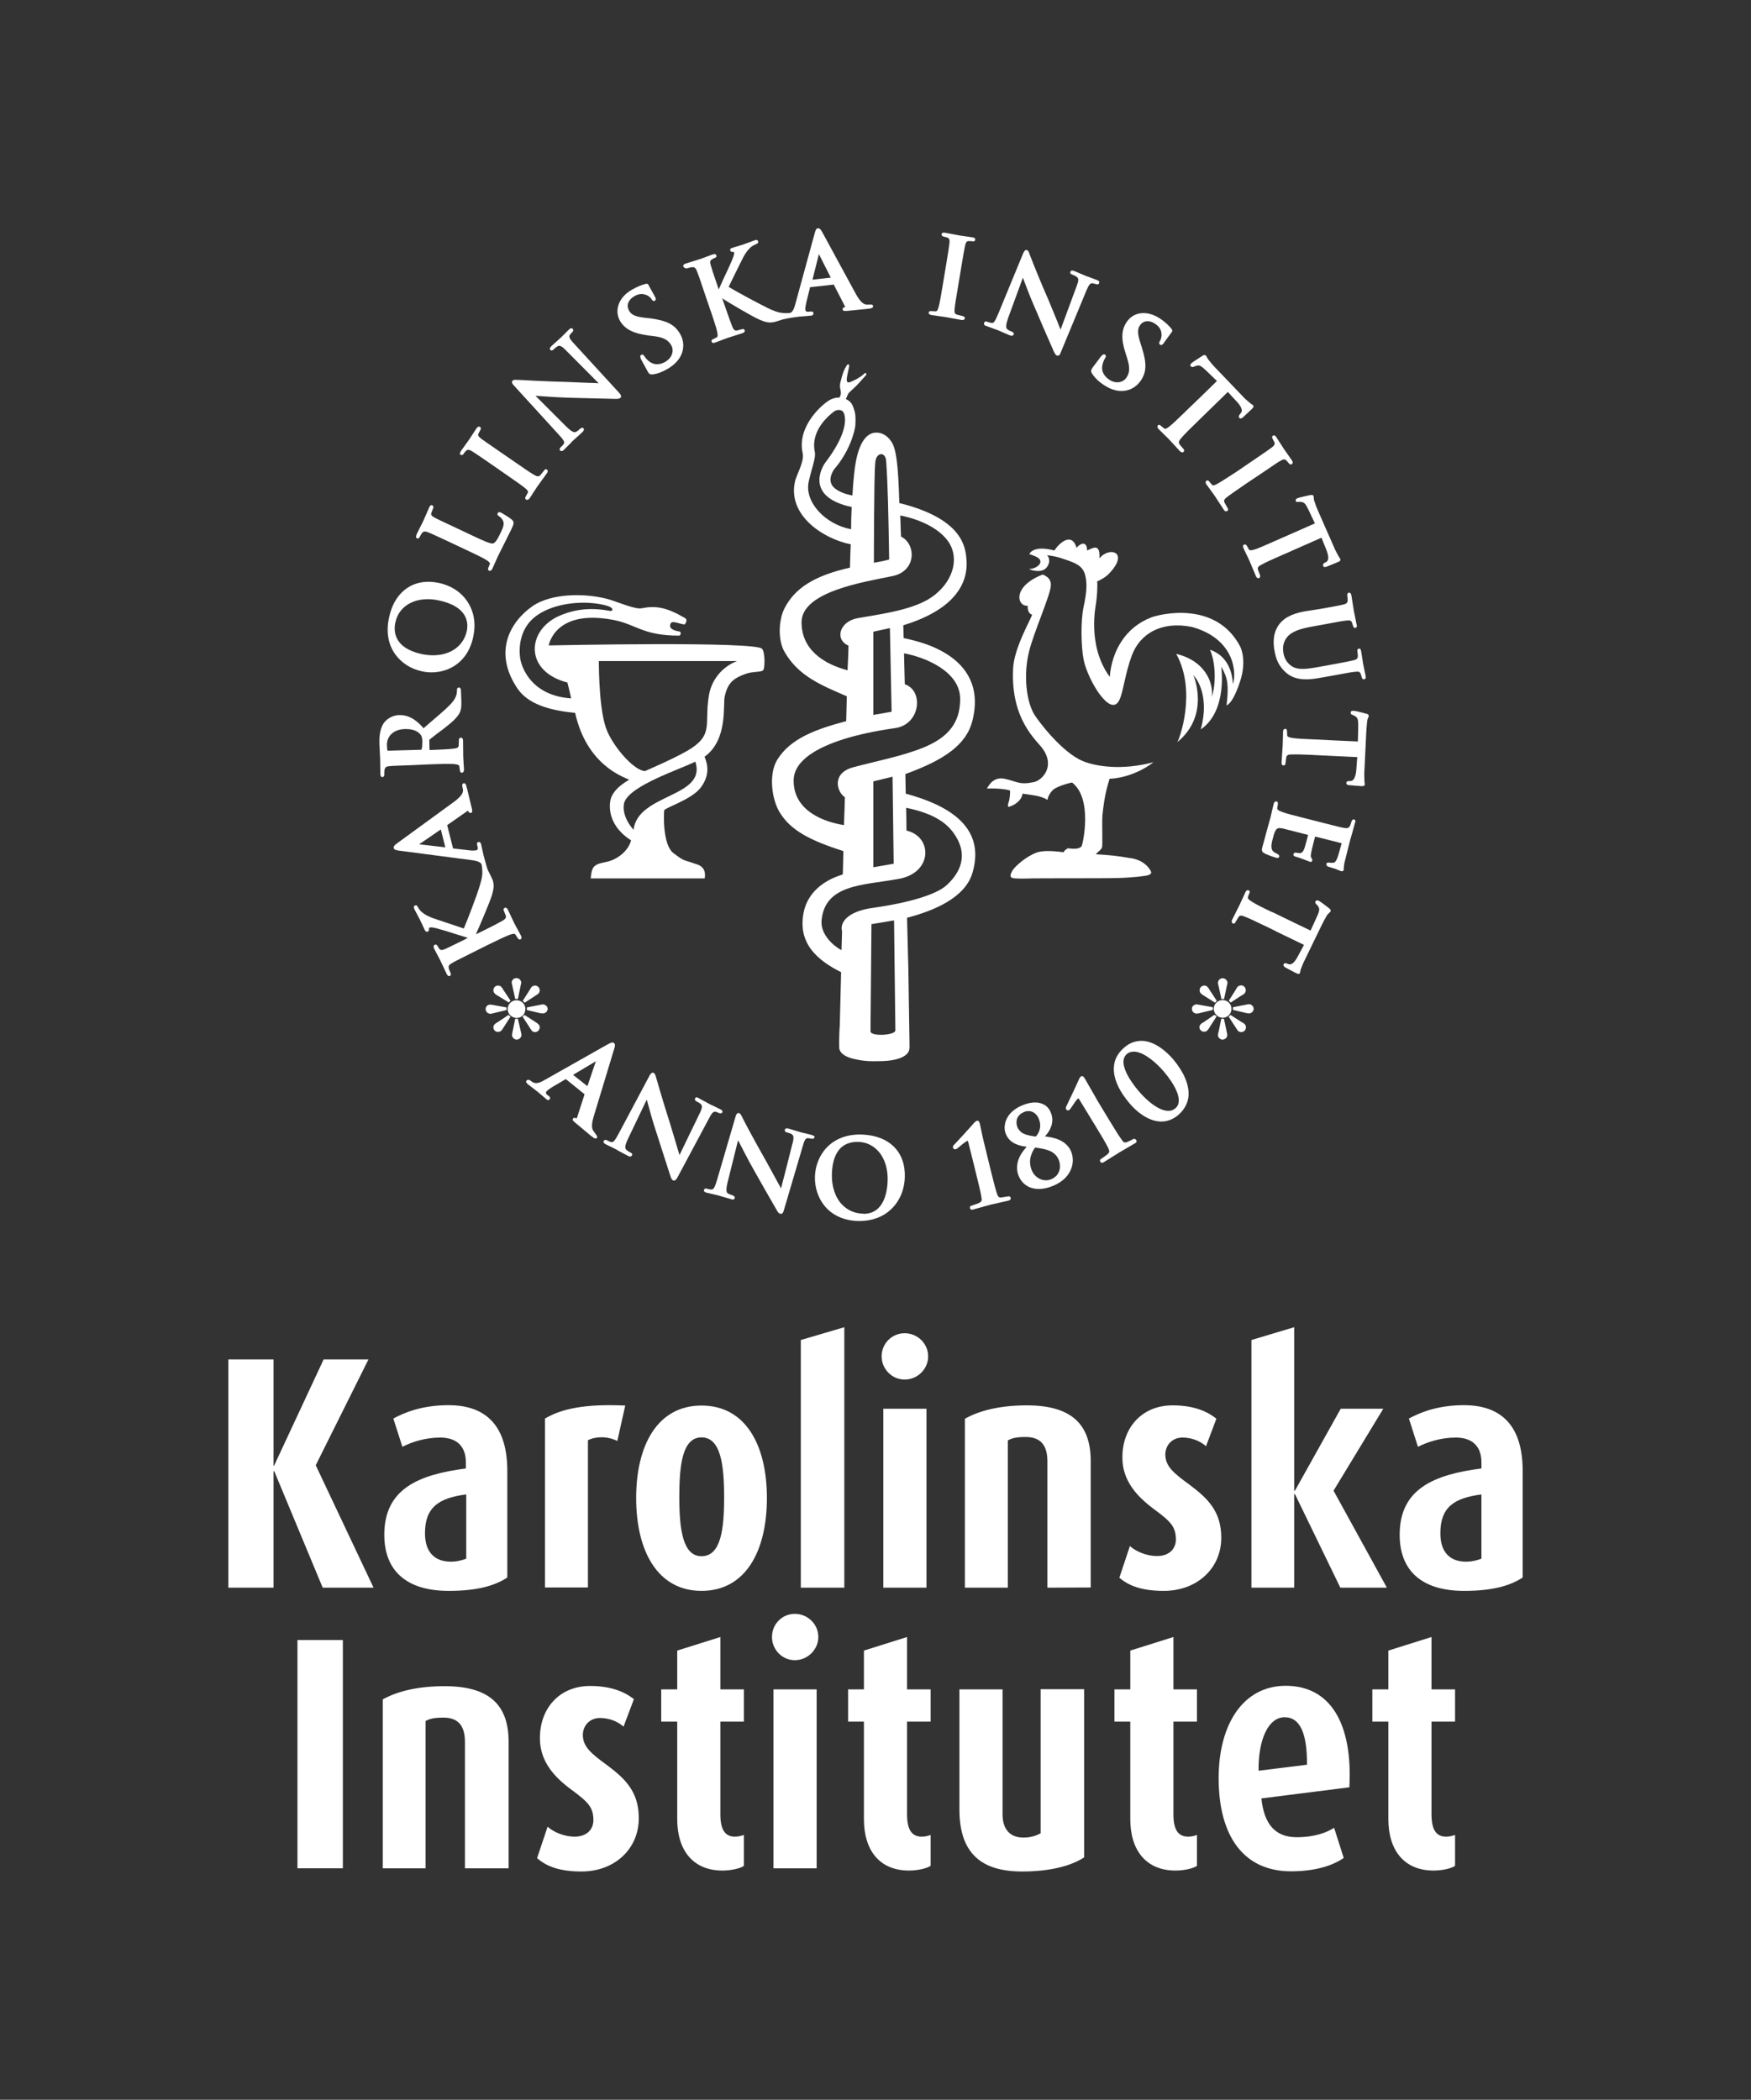<?xml version="1.0" encoding="utf-8"?>
<!-- Generator: Adobe Illustrator 27.2.0, SVG Export Plug-In . SVG Version: 6.00 Build 0)  -->
<svg version="1.1" id="Lager_1" xmlns="http://www.w3.org/2000/svg" xmlns:xlink="http://www.w3.org/1999/xlink" x="0px" y="0px"
	 viewBox="0 0 929.5 1114.9" style="enable-background:new 0 0 929.5 1114.9;" xml:space="preserve">
<rect x="0" y="0" width="929.5" height="1114.9" fill="#333333" stroke="none"/>
<style type="text/css">
	.st0{fill:none;}
	.st1{fill:#FFFFFF;}
</style>
<g>
	<rect class="st0" width="929.5" height="1114.9"/>
	<g>
		<g>
			<g>
				<path class="st1" d="M268.9,534.9l-6.7-1.2c-0.1,0-0.3-0.1-0.6-0.1c-0.5-0.1-1-0.2-1.3-0.2c-1.4,0-2.5,1-2.5,2.3
					c0,1.1,0.6,2,1.6,2.4c0.3,0.1,0.6,0.2,0.9,0.2c0.2,0,0.5,0,0.7-0.1l7.9-1.9V534.9z"/>
				<path class="st1" d="M267.2,525.6c-0.1-0.2-0.2-0.3-0.3-0.5c-0.5-0.8-1.1-1.8-2.5-1.8s-2.5,1.1-2.5,2.5c0,1.5,1.3,2.3,2.2,2.8
					l6,3.7l0.9-1L267.2,525.6z"/>
				<path class="st1" d="M274.3,540.5c2.6,0,4.6-2.1,4.6-4.8c0-2.5-2.1-4.6-4.7-4.6s-4.7,2.1-4.7,4.7
					C269.5,538.4,271.7,540.5,274.3,540.5"/>
				<path class="st1" d="M274.9,540.9h-1.4l-1.4,6.9c-0.1,0.4-0.3,1.3-0.3,1.8c0,1.2,1.2,2.4,2.4,2.4c1.4,0,2.6-1.1,2.6-2.4
					c0-0.4-0.1-1-0.3-1.8L274.9,540.9z"/>
				<path class="st1" d="M284,548c1.4,0,2.5-1.1,2.5-2.5s-1-2-1.9-2.6c-0.1-0.1-0.2-0.1-0.3-0.2l-5.9-3.8l-1,0.9l4.5,6.9
					C282.3,547.4,282.8,548,284,548"/>
				<path class="st1" d="M288.2,538.1c1.3,0,2.5-1.1,2.5-2.4c0-1.3-1.2-2.4-2.5-2.4c-0.5,0-1.4,0.2-1.8,0.3l-6.7,1.3v1.4l6.8,1.6
					c0.2,0,0.3,0.1,0.5,0.1l0,0v-0.2v0.2C287.2,538,287.7,538.1,288.2,538.1"/>
				<path class="st1" d="M284.5,528.5L284.5,528.5c1-0.6,2-1.2,2-2.7c0-1.3-1.1-2.5-2.4-2.5c-1.6,0-2.2,1-2.7,2
					c-0.1,0.1-0.1,0.2-0.2,0.3l-3.7,5.8l1,1l5.7-3.7C284.2,528.6,284.4,528.6,284.5,528.5"/>
				<path class="st1" d="M274.9,530.5l1.4-6.8c0-0.1,0.1-0.3,0.1-0.5c0.1-0.5,0.3-1,0.3-1.4c0-1.3-1.2-2.5-2.6-2.5
					c-1,0-1.9,0.6-2.3,1.6c-0.3,0.7-0.2,1.1,0,1.7l1.7,7.8h1.4V530.5z"/>
				<path class="st1" d="M264.1,542.8L264.1,542.8c-0.1,0.1-0.2,0.1-0.4,0.2c-0.8,0.5-1.8,1.2-1.8,2.5s1,2.4,2.4,2.4
					c1.2,0,1.8-0.5,2.4-1.4l4.3-6.7l-1.1-0.9L264.1,542.8z"/>
				<path class="st1" d="M643.8,534.8l-6.7-1.2c-0.1,0-0.3-0.1-0.5-0.1c-0.5-0.1-1-0.2-1.4-0.2c-1.2,0-2.5,0.9-2.5,2.3
					c0,1.1,0.6,2,1.6,2.4c0.3,0.1,0.6,0.2,0.9,0.2s0.6-0.1,0.9-0.1l7.8-1.9L643.8,534.8L643.8,534.8z"/>
				<path class="st1" d="M642.1,525.6c-0.1-0.2-0.2-0.3-0.3-0.5l0,0c-0.5-0.8-1.1-1.8-2.5-1.8s-2.5,1.1-2.5,2.5
					c0,1.5,1.2,2.2,2.2,2.8l6,3.8l0.9-1L642.1,525.6z"/>
				<path class="st1" d="M649.1,540.4c2.6,0,4.6-2.2,4.6-4.8c0-2.5-2.1-4.6-4.7-4.6c-2.6,0-4.7,2.1-4.7,4.7
					C644.4,538.3,646.5,540.4,649.1,540.4"/>
				<path class="st1" d="M649.7,540.9h-1.4l-1.4,6.9c0,0.1,0,0.2-0.1,0.3h0.2h-0.2c-0.1,0.5-0.3,1.1-0.3,1.5c0,1.2,1.2,2.4,2.4,2.4
					c1.4,0,2.6-1.1,2.6-2.4c0-0.5-0.2-1.2-0.3-1.7L649.7,540.9z"/>
				<path class="st1" d="M663,533.2c-0.5,0-1.5,0.2-1.8,0.3l-6.7,1.3v1.4l6.7,1.6c0.1,0,0.3,0.1,0.4,0.1c0.4,0.1,0.9,0.2,1.4,0.2
					c1.3,0,2.5-1.2,2.5-2.4C665.5,534.3,664.3,533.2,663,533.2"/>
				<path class="st1" d="M659.5,542.9L659.5,542.9c-0.2-0.1-0.3-0.2-0.4-0.2l-5.9-3.8l-1,0.9l4.5,6.9c0.5,0.8,1.1,1.3,2.2,1.3
					c1.4,0,2.5-1.1,2.5-2.5C661.4,544,660.4,543.4,659.5,542.9"/>
				<path class="st1" d="M659.4,528.4L659.4,528.4c1-0.6,1.9-1.2,1.9-2.7c0-1.3-1.1-2.5-2.4-2.5c-1.6,0-2.2,1-2.7,1.9
					c-0.1,0.1-0.2,0.3-0.2,0.4l-3.7,5.8l1,1l5.7-3.7C659.1,528.6,659.2,528.5,659.4,528.4"/>
				<path class="st1" d="M639,542.7L639,542.7c-0.1,0.1-0.2,0.2-0.4,0.2c-0.8,0.5-1.9,1.2-1.9,2.5s1.1,2.4,2.4,2.4
					c1.2,0,1.8-0.5,2.4-1.4l4.3-6.7l-1.1-0.9L639,542.7z"/>
				<path class="st1" d="M649.8,530.4l1.4-6.7c0-0.1,0.1-0.2,0.1-0.4c0.1-0.5,0.3-1.1,0.3-1.4c0-1.3-1.2-2.5-2.6-2.5
					c-1,0-2,0.7-2.3,1.6c-0.3,0.7-0.2,1.2,0,1.8l1.7,7.7L649.8,530.4L649.8,530.4z"/>
				<path class="st1" d="M431.3,148.5l3.4-13.6c0.5,1,1.9,3.8,6.3,12.5L431.3,148.5z M365,142.4L365,142.4c0.7-0.2,1.6-0.5,2.1-0.5
					c1.6-0.2,2.1,0.3,2.8,1.9c0.7,1.7,1.2,3.1,3.8,10.9l3.4,10l0.3,0.8c1.5,4.6,2.9,8.5,3.3,10.7c0.3,1.6,0.4,2.5-0.2,2.9l-1.8,0.9
					c-0.2,0.1-0.9,0.3-1,0.9c-0.1,0.5,0.2,0.9,0.4,1s0.4,0.2,0.6,0.2c0.3,0,0.6-0.1,0.9-0.2l6.7-2.5l7.8-2.5c0.6-0.2,1-0.5,1.2-0.8
					c0.1-0.2,0.1-0.5,0-0.8c-0.3-0.7-1.1-0.7-1.5-0.5l-2.7,0.7c-0.6,0.1-1.5,0-2.3-1.9c-0.9-2.2-2.3-6.3-4-11.1l-1.4-4.1
					c2.1,1.5,16.5,10,19.7,11.3c3.1,1.3,5.1,2,8.3,1.2l3.8-1.2c0,0,3.3-0.9,9.2-1.6l6-0.5c0.4,0,0.9-0.1,1.2-0.5
					c0.2-0.2,0.2-0.5,0.2-0.8s-0.1-0.5-0.3-0.7c-0.3-0.2-0.7-0.2-1.2-0.2l-0.9,0.1c-0.7,0.1-1.2,0-1.5-0.2c-0.2-0.2-0.3-0.4-0.4-0.8
					c-0.1-0.6,0.1-1.9,0.4-3.4l2.1-8.5v-0.1l12.6-1.4l0,0l0,0l5.9,11.5c0.1,0.1,0.1,0.2,0.1,0.3v0.1v0.1c0,0,0,0-0.1,0h-0.1
					c-0.3,0.1-1.2,0.3-1.1,1.2s1.1,0.8,2.1,0.8l11-1.1c2-0.2,2.5-0.4,2.9-0.8v-0.1c0.1-0.2,0.2-0.4,0.2-0.5c0-0.2-0.1-0.4-0.2-0.5
					c-0.2-0.3-0.5-0.5-1.2-0.4h-2.3c-1.2-0.2-2.8-0.9-5.3-5.3l-18.1-33.3c-0.7-1.2-1.3-2-2.2-1.9c-1,0.1-1.3,1.1-1.8,2.9l-10.2,37.3
					c-0.5,1.9-1.1,3.6-2.2,4.5c-1.2,0.6-4,0.3-4,0.3c-3-0.1-6.1-1.5-9-2.9l-0.5-0.3c-2.6-1.2-16.1-8.4-19.7-10.7
					c1.5-3.2,6.5-13.2,7.5-15.2c1.3-2.6,2.7-4.5,4.3-5.9c0.9-0.7,2.1-1.3,2.8-1.6c0.3-0.1,0.5-0.2,0.7-0.4c0.3-0.2,0.4-0.5,0.4-0.8
					c0-0.5-0.5-1-1-1h-0.1c-0.3,0-0.6,0.1-0.8,0.2l-6.3,2.3l-5.6,1.7c-0.2,0.1-0.4,0.1-0.5,0.2c-0.4,0.1-0.6,0.5-0.6,0.9
					c0,0.3,0.1,0.6,0.3,0.7c0.3,0.4,0.8,0.4,1.3,0.3c0.2,0,0.4,0,0.5,0.4c0,0.1,0,0.2,0,0.4c0,0.8-0.5,2.1-1.1,3.6l-0.3,0.7
					c-0.5,1.2-2.1,4.8-4.5,9.8l-2.3,5.1l-0.5-1.6c-2.8-8.1-3.2-9.5-3.7-11.3c-0.2-0.7-0.3-1.2-0.3-1.6c0-0.7,0.3-1.1,0.9-1.5
					l1.4-0.7c0.2-0.1,0.6-0.2,0.9-0.6h0.1v-0.5c0-0.3-0.1-0.6-0.4-0.8l-0.1-0.1c-0.3-0.2-0.8-0.1-1.5,0.1l-6.5,2.4l-7.7,2.4
					c-0.5,0.2-1.7,0.6-1.4,1.6C363.5,142.5,364.1,142.7,365,142.4"/>
				<path class="st1" d="M458,644.4c-4.3-0.1-8.1-1.8-11-4.8c-3.7-3.9-5.6-9.7-5.4-16.4c0.2-6.3,1.8-10.9,4.8-13.8
					c2.8-2.6,6.3-3.1,8.7-3.1c0.2,0,0.3,0,0.5,0c4,0.1,7.6,1.7,10.4,4.7c3.6,3.8,5.4,9.5,5.2,16l0,0c-0.2,5.3-1.7,17.5-12.8,17.5
					C458.3,644.4,458.1,644.4,458,644.4 M457.5,602.4L457.5,602.4c-16.6-0.5-24.5,11.2-24.9,22.2c-0.2,5.8,1.7,11.6,5.2,15.8
					c4.1,4.9,10.2,7.7,17.6,7.9c0.4,0,0.7,0,1,0c6.5,0,12.3-2.1,16.6-6.2c4.5-4.2,7.1-10.3,7.3-17
					C480.8,611.6,472,602.9,457.5,602.4"/>
				<path class="st1" d="M535.3,635.2L535.3,635.2c-0.5,0.1-2.9,0.5-3.7,0.6c-1.5,0.1-1.8-0.4-2.4-2.1c-0.8-2.4-2-7.2-3.3-12.4
					l-2.5-10.3c-1.7-6.7-2.7-11.5-3.1-13.6l-0.2-0.9c-0.2-0.6-0.4-1.1-0.7-1.3c-0.2-0.2-0.5-0.2-0.8-0.1c-0.6,0.1-1.1,0.7-1.6,1.2
					c-1.6,1.9-10.2,11.3-10.6,11.6l-0.1,0.1c-0.2,0.2-0.6,0.7-0.4,1.5c0,0.1,0.2,0.5,0.8,0.7c0.4,0.1,0.9,0,1.3-0.3l1.4-1.1
					c1-0.9,3.5-2.9,4.1-3c0.2-0.1,0.3-0.1,0.7,1.4v0.1c0.1,0.4,0.4,1.7,1.8,7.2l2.2,8.9c1.3,5.4,2.5,10,2.8,12.4
					c0.3,1.7,0.1,2.2-1.2,2.9c-1,0.5-3.7,1.3-4.2,1.5c-0.3,0.1-0.5,0.2-0.6,0.4s-0.2,0.5-0.1,0.9c0.1,0.3,0.3,0.8,1.1,0.8
					c0.2,0,0.5,0,0.6-0.1l9.4-2.6l9.3-2.1c0.4-0.1,0.9-0.3,1.1-0.7c0.2-0.5,0.2-0.8,0-1.1C536.1,635.2,535.4,635.2,535.3,635.2"/>
				<path class="st1" d="M541.9,600.9c-0.5-0.4-0.9-0.8-1.2-1.3l0,0l-0.1-0.1c-0.2-0.3-0.3-0.6-0.5-0.9c-0.3-0.8-0.5-1.7-0.5-2.6
					c0-0.8,0.1-1.5,0.4-2.2c0.6-1.5,1.8-2.6,3.7-3.4c3.1-1.3,6.3,0.2,7.7,3.6c1.9,4.6-0.1,7.9-1.6,9.5c-3.8-0.5-6.2-1.2-7.8-2.4
					L541.9,600.9L541.9,600.9z M562.1,622.2c-0.7,1.8-2.2,3.1-4,3.9c-4,1.7-8.6-0.4-10.4-4.7c-2.2-5.4,0.1-9.9,1.8-12.1
					c5.4,0.8,10.4,1.5,12.5,6.5C562.9,618,562.9,620.3,562.1,622.2 M554.7,603.4L554.7,603.4c1.4-1.5,5.7-6.6,3.1-12.7
					c-0.9-2.2-2.4-3.8-4.5-4.6c-2.8-1.2-6.5-0.9-10.4,0.7c-8.6,3.5-9.6,9.5-9.6,11.9c0,1.2,0.2,2.5,0.7,3.5c1.6,3.9,5.1,6,11,6.7
					c-0.5,0.6-1,1.2-1.5,1.8c-2.4,3-3.6,6.2-3.6,9.3c0,1.6,0.3,3.1,0.9,4.5c1.2,2.8,3.2,4.8,5.8,5.9c1.5,0.6,3.1,0.9,4.9,0.9
					c2.4,0,5-0.6,7.6-1.7c5.8-2.4,8.3-6,9.4-8.7c1.3-3.1,1.3-6.5,0.1-9.5C565.8,604.8,558.2,603.8,554.7,603.4"/>
				<path class="st1" d="M602.3,604.7L602.3,604.7c-0.3-0.1-0.5,0-0.7,0.1c-0.4,0.2-2.5,1.3-3.3,1.6c-1.5,0.5-1.9,0.1-2.9-1.3
					c-1.4-1.9-3.8-5.8-6.3-9.9l-6-9.9l-7-12.2l-0.4-0.7c-0.4-0.6-0.7-0.9-1.1-1c-1.1-0.2-1.8,1.5-1.9,1.8
					c-0.9,2.2-6.5,13.9-6.7,14.3c-0.3,0.6-0.3,1.1,0,1.6c0.3,0.4,0.7,0.5,0.9,0.5c0.7,0,1.1-0.7,1.2-0.7c0.1-0.1,0.3-0.4,1.1-1.6
					c0.6-0.9,2.3-3.5,3-4l0.3-0.1c0.2,0.2,0.5,0.7,0.8,1.2l8.6,14.1c2.5,4.1,5.3,8.7,6.4,11.1c0.7,1.5,0.8,2.1-0.3,3.2
					c-0.8,0.7-3.1,2.3-3.6,2.6c-0.4,0.3-0.7,0.9-0.3,1.5c0.2,0.3,0.5,0.5,0.8,0.5c0.4,0,0.8-0.2,1-0.3l8.3-5.2l8.2-4.8
					c0.5-0.2,0.8-0.5,0.9-0.9c0.1-0.4-0.1-0.8-0.1-0.8C602.8,604.9,602.5,604.8,602.3,604.7"/>
				<path class="st1" d="M625.7,585c-0.1,1.5-0.7,2.6-1.8,3.5c-1.2,1-2.7,1.5-4.4,1.3c-4.3-0.4-10.1-4.5-15.5-11
					c-5.2-6.3-7.9-11.8-7.6-15.6c0.1-1.4,0.7-2.6,1.7-3.5s2.3-1.3,3.7-1.3c0.2,0,0.4,0,0.7,0c5.1,0.5,11.4,5.9,15.6,10.9
					C623.4,575.7,626.1,581.2,625.7,585 M607.1,552.7L607.1,552.7c-3.7-0.3-7.2,0.8-10.3,3.5c-8.2,6.9-7.3,17.6,2.6,29.4
					c5.3,6.3,11.5,9.9,17.1,9.9c3.2,0,6.3-1.2,9-3.5c3.2-2.8,5-6.1,5.4-9.9c0.5-5.9-2.3-12.6-8-19.5
					C620.6,559.9,614.4,553.4,607.1,552.7"/>
				<path class="st1" d="M209.9,330.4c2-9.3,11.5-14.1,23.1-11.6c15.8,3.4,15.6,12.4,14.8,16.2c-2.1,9.8-11.9,14.8-23.9,12.3
					C209.2,344.1,208.8,335.3,209.9,330.4 M223.8,356.4L223.8,356.4c1.7,0.4,3.4,0.6,5.2,0.6c4.1,0,8-1,11.3-2.9
					c5.6-3.2,9.4-8.7,10.9-15.9c1.5-6.9,0.5-13.2-2.9-18.5c-3.3-5.2-8.8-8.8-15.4-10.2c-6.2-1.3-11.8-0.5-16.4,2.5
					c-5,3.2-8.5,8.7-10,16c-1.6,7.4-0.5,14.1,3.3,19.4C213,351.9,218.1,355.2,223.8,356.4"/>
				<path class="st1" d="M222,285.9L222,285.9c0.4-0.1,0.7-0.6,0.9-1l0.9-1.6c1-1.3,1.7-1.3,3.4-0.7c1.7,0.7,3.1,1.3,11,5l9.1,4.3
					c4.3,2,8.7,4.1,10.8,5.4c1.4,0.9,2.1,1.5,1.9,2.2c0,0.1-0.3,0.8-0.5,1.3c-0.1,0.3-0.2,0.5-0.2,0.5l0,0c-0.2,0.6-0.3,0.9-0.2,1.2
					c0,0.1,0.2,0.4,0.5,0.5c0.1,0.1,0.2,0.1,0.4,0.1c0.1,0,0.3,0,0.4-0.1c0.4-0.1,0.7-0.5,1-1.1l1.6-3.6l1.3-2.9l4-8l3.4-6.9
					c1.2-2.6,1.3-3.4,0-4.6c-1.4-1.2-5.1-3.4-5.7-3.7c-0.5-0.2-1.4-0.6-1.8,0.3c-0.3,0.6-0.1,1.2,0.7,1.6c0.9,0.5,1.9,1.7,2.2,2.6
					c0.7,1.7-0.1,3.5-1.4,6.3c-1.9,4-2.8,5-3.8,5.5c-1.2,0.5-5.2-1.3-11.1-4.1l-10.8-5.1c-6.4-3-7.7-3.6-9.2-4.4
					c-1.9-1-2.1-1.6-1.8-2.6l0.8-2.1c0.2-0.4,0.4-0.9,0.2-1.3c-0.1-0.2-0.3-0.4-0.5-0.6c-1-0.4-1.5,0.7-1.7,1.2l-3.1,7.1l-3.5,7
					c-0.3,0.8-0.4,1.2-0.3,1.6C221,285.7,221.4,286.1,222,285.9"/>
				<path class="st1" d="M343.9,178.1l3.3,0.4c5.6,0.7,7.7,2.4,9.1,4.8c1.5,2.5,0.9,6.4-3.1,8.8c-1.9,1.1-5.7,2.6-9.3-0.8
					c-0.8-0.7-1.5-1.6-1.8-2.1c-0.2-0.3-0.5-0.7-0.9-0.9c-0.3-0.1-0.5,0-0.8,0.1c-1,0.5-0.3,1.9-0.1,2.4l3.6,6.6
					c0.6,1,1,1.4,1.9,1.4c0.2,0,0.3,0,0.6,0c2.6-0.3,5-1.2,8.1-3c3.2-1.9,5.5-4.2,6.9-6.9c0.9-1.8,1.3-3.6,1.3-5.5
					c0-2.9-1.1-5.2-1.8-6.3c-2.8-4.8-7-6.9-15.9-8.1l-2-0.2c-5.5-0.6-7.7-1.5-9-3.7c-0.5-0.9-0.8-1.8-0.8-2.7c0-1.9,1.3-3.8,3.5-5.1
					c2.9-1.7,5-1.2,6.3-0.7c1.7,0.6,2.7,1.9,2.9,2.3c0.3,0.5,0.6,0.8,1,0.9c0.3,0.1,0.9,0,1.2-0.7c0.1-0.4-0.1-1-0.6-1.9l-2.9-5.2
					l-0.4-0.8c-0.5-0.8-1.4-0.5-1.7-0.4c-1.8,0.5-4.1,1.3-7.2,3.1c-3.8,2.2-6.4,5.4-7.2,8.8c-0.7,2.7-0.3,5.5,1.2,8
					C331.9,174.8,336.1,177,343.9,178.1"/>
				<path class="st1" d="M510.9,169.9c0.4,0,0.7-0.1,0.9-0.2c0.4-0.3,0.4-0.9,0.3-1.2l-0.1-0.1c-0.2-0.3-0.6-0.5-1.1-0.6l-2.8-0.7
					c-1.3-0.4-1.5-1.1-1.4-2.6c0.2-2.4,0.9-6.8,1.8-11.9l1.7-10.3c1.4-8.3,1.7-10.1,2.1-11.9c0.5-2.1,1-2.4,2.1-2.4l1.7,0.1
					c1,0.2,1.5-0.1,1.6-0.9v-0.1l-0.1-0.4l-0.1-0.1c-0.2-0.3-0.6-0.5-1.4-0.6l-6.9-1l-7.3-1.4c-0.8-0.1-1.4-0.1-1.7,0.1
					c-0.2,0.1-0.3,0.3-0.3,0.6c-0.1,0.4,0,0.7,0.2,0.9c0.2,0.2,0.6,0.4,1,0.5c0.5,0.1,1.2,0.2,1.9,0.5c0.9,0.4,1.2,1.2,1,2.9
					c-0.2,1.8-0.4,3.2-1.7,11.1l-1.8,10.8c-0.9,5.3-1.6,9.9-2.3,12.2c-0.5,1.8-0.9,2.1-1.6,2.1l-2-0.1c-1-0.1-1.5,0.1-1.6,0.7
					c-0.1,0.4,0,1.1,1.5,1.4l7.1,1l8.8,1.6C510.5,169.9,510.7,169.9,510.9,169.9"/>
				<path class="st1" d="M579.2,197c0,0.4,0.2,0.8,0.4,1.2c1.4,2.2,3.2,4.1,6.2,6.1c3.1,2.1,6.1,3.2,9.1,3.3c0.1,0,0.2,0,0.4,0
					c5.6,0,8.8-3.4,10.2-5.4c3.2-4.6,3.3-9.3,0.6-17.8l-0.6-1.9c-1.7-5.3-1.8-7.6-0.4-9.7c1.8-2.7,5.1-3,8.2-0.8
					c2.8,1.9,3.2,4,3.3,5.4c0.1,1.8-0.6,3.3-0.8,3.6c-0.1,0.1-0.6,0.8-0.4,1.4c0.1,0.3,0.2,0.5,0.4,0.6c0.2,0.2,0.7,0.4,1.3-0.1
					c0.3-0.2,0.6-0.5,0.9-1.1l3.5-4.8l0.6-0.8c0.5-0.8-0.1-1.4-0.3-1.7c-1.1-1.3-2.8-3.2-5.8-5.2c-3.6-2.5-7.5-3.5-11-2.9
					c-2.8,0.5-5.1,2-6.8,4.4c-2.9,4.2-3.2,9-0.8,16.4l1,3.2c1.7,5.4,1,8-0.5,10.2c-1.7,2.4-5.5,3.5-9.2,0.9
					c-1.9-1.3-4.8-4.1-3.2-8.8c0.3-1,0.8-2,1.1-2.5c0.2-0.3,0.5-0.7,0.4-1.2c0-0.3-0.2-0.5-0.4-0.7c-0.9-0.6-1.8,0.6-2.2,1l-4.5,6
					C579.5,196,579.2,196.4,579.2,197"/>
				<path class="st1" d="M651.8,208.1c0.5,0.6,1.8,2,4.5,4.9c2.4,2.5,2.9,4.1,2.9,5c0,0.5-0.2,0.9-0.5,1.3l-0.4,0.5
					c-0.4,0.5-0.7,0.9-0.7,1.3c0,0.3,0.1,0.5,0.3,0.8c0.6,0.6,1.4,0.1,1.8-0.2l0.1-0.1l0.1-0.1l0,0c0.7-0.6,3.5-3.3,4.7-4.4
					c0.4-0.4,0.8-0.8,0.8-1.3c0-0.2-0.1-0.5-0.3-0.7l-1.3-0.9c-0.1-0.1-1.7-1.5-2.8-2.4l-15.8-16.5c-1.3-1.3-2.7-3-3.7-4.3
					c-0.5-0.6-0.7-1.1-0.9-1.5l-0.4-0.6l-0.1-0.1c-0.6-0.6-1.5-0.1-1.9,0.2c-0.3,0.2-4.9,3.1-5.7,3.8c-0.4,0.4-0.6,0.7-0.6,1.1v0.1
					c0.1,0.5,0.4,0.7,0.6,0.8c0.6,0.3,1.2-0.1,1.3-0.1c0.3-0.2,0.9-0.4,1.9-0.6c1.3-0.2,2.4,0.6,4.6,2.7l5.7,5.5
					c-2.4,2.4-16.3,15.9-16.5,16l-0.6,0.6c-3.4,3.3-6.4,6.2-8.2,7.6c-1.4,1.1-2.2,1.4-2.7,1l-1.6-1.3c-0.7-0.7-1.3-0.8-1.7-0.4
					c-0.2,0.2-0.3,0.4-0.3,0.7c0,0.6,0.5,1.2,0.7,1.4l5.1,5l6.1,6.6c0.4,0.4,0.9,0.7,1.3,0.7c0.4,0,0.6-0.2,0.7-0.3
					c0.2-0.2,0.3-0.5,0.3-0.6c0-0.4-0.2-0.7-0.5-1.1l-1.9-2.2c-0.3-0.4-0.4-0.7-0.4-1.1c0-0.7,0.5-1.4,1-2c1.6-2,5.1-5.4,8.5-8.7
					C647.5,212.3,650.8,209.1,651.8,208.1"/>
				<path class="st1" d="M646,257L646,257c-1.6,0.9-2.2,0.8-2.6,0.4l-1.3-1.5c-0.2-0.3-0.5-0.7-1-0.8c-0.2,0-0.5,0-0.6,0.1
					c-0.3,0.2-0.4,0.4-0.5,0.7c-0.1,0.7,0.5,1.4,0.5,1.4l4.2,5.8l4.9,7.5c0.4,0.6,0.8,0.9,1.3,0.9c0.2,0,0.4-0.1,0.6-0.2
					c0.3-0.2,0.8-0.7,0-1.8l-1.4-2.5c-0.6-1.2-0.2-1.9,0.9-2.8c1.9-1.5,5.4-3.9,10.2-7.2l10.3-6.9c5.6-3.8,6.7-4.6,8.2-5.4
					c1.8-1.1,2.4-0.9,3.2-0.2l1.1,1.3c0.7,1,1.3,0.9,1.8,0.6c0.2-0.1,0.3-0.3,0.4-0.6c0.1-0.4-0.1-0.9-0.5-1.5l-4-5.7l-4-6.2
					c-0.3-0.5-1-1.6-1.9-1.1c-0.3,0.1-0.4,0.4-0.5,0.6c-0.1,0.6,0.3,1.2,0.3,1.2c0.4,0.7,0.7,1.3,0.9,1.7c0.4,1,0,1.7-1.4,2.8
					c-1.3,1-2.5,1.8-8.2,5.7l-10.7,7.3C651.5,253.6,648.1,255.9,646,257"/>
				<path class="st1" d="M689.2,266.5c0.3-0.1,1-0.1,2,0.1c1.3,0.2,2.1,1.4,3.4,4.1l3.4,7.2c-3,1.3-20.1,8.9-20.9,9.2l-0.2,0.1
					c-4.7,2.1-8.8,3.9-11,4.6c-1.7,0.5-2.5,0.5-2.9,0c0,0,0,0-1-1.8c-0.2-0.5-0.6-0.8-1-0.9c-0.5-0.1-0.9,0.2-0.9,0.3
					c-0.5,0.4-0.2,1.1,0,1.7l3.1,6.5l3.5,8.3c0.2,0.6,0.6,0.9,1,1.1h0.1c0.1,0,0.1,0,0.2,0c0.4,0,0.6-0.2,0.7-0.3
					c0.4-0.5,0.2-1.3,0.1-1.5l-1-2.7c-0.1-0.2-0.1-0.4-0.1-0.6c0-0.9,0.7-1.4,1.8-2c2.1-1.2,6.1-3,10.9-5.1l2.1-0.9
					c4.7-2.1,16.6-7.3,19-8.4c0.3,0.9,1.2,2.9,2.5,6.2c0.7,1.8,1.1,3.3,1.1,4.4c0,1.4-0.6,2-1.1,2.3l-0.6,0.3
					c-0.6,0.3-1.1,0.7-1.1,1.3c0,0.2,0,0.3,0.1,0.5c0.4,0.9,1.3,0.5,1.8,0.4c0.1,0,6.1-2.5,6.1-2.5c0.7-0.3,1.1-0.5,1.2-0.9v-0.1
					v-0.6l-0.9-1.4c-0.1-0.1-1-1.9-1.8-3.4l-9.1-20.7c-0.7-1.5-1.5-3.6-2-5.3c-0.3-0.8-0.3-1.3-0.3-1.8l-0.1-0.7v-0.1
					c-0.3-0.8-1.3-0.6-1.9-0.5c-0.5,0.1-5.7,1.2-6.6,1.6c-0.3,0.1-1.3,0.6-0.9,1.6C687.9,266.4,688.4,266.6,689.2,266.5"/>
				<path class="st1" d="M692.6,324.6c-7.3,1.3-11.8,3.9-14.3,8c-3.2,5.2-2.1,11.1-1.6,13.6c0.6,3.3,1.9,7.6,6.4,11.3
					c2.7,2.2,6,3.2,10.3,3.2c2.3,0,4.7-0.3,8-0.9l6.2-1.1c8.4-1.6,9.9-1.8,11.7-2c2.1-0.3,2.6,0.1,3,1.1l0.5,1.5
					c0.1,0.6,0.3,1,0.7,1.3c0.3,0.1,0.9,0.2,1.3-0.3c0.3-0.4,0.2-0.9,0.1-1.5l-1.3-6.3c0-0.2-0.7-4.4-1-6.5
					c-0.1-0.5-0.2-0.8-0.3-1.1c-0.2-0.4-0.6-0.6-1-0.5s-0.5,0.2-0.6,0.4c-0.3,0.4-0.2,0.8-0.1,1.3l0.2,2c0,1.6-0.6,2.1-2.3,2.5
					s-3,0.7-10.6,2.1l-8.3,1.5c-6.1,1.1-10.8,1.7-14.1-0.6c-3.1-2.1-4-5.5-4.2-6.8c-0.3-1.9-0.5-4.4,1-7.1c1.9-3.4,5.5-5.3,12.6-6.7
					l8.2-1.5c8.4-1.6,9.8-1.8,11.6-2c2.1-0.3,2.6,0.1,3,1.1l0.5,1.6c0.1,0.2,0.3,0.9,0.7,1.1c0.2,0.1,0.4,0.1,0.5,0.1
					c0.3,0,0.5-0.2,0.7-0.4c0.3-0.4,0.2-0.9,0-1.6l-1.4-6.9l-1.3-8.2c-0.1-0.5-0.3-1.8-1.4-1.6c-1,0.2-0.8,1.3-0.8,1.7
					c0.1,0.7,0.2,1.7,0.2,2.1c0,1.6-0.6,2.1-2.3,2.5s-3.1,0.7-11.5,2.2L692.6,324.6z"/>
				<path class="st1" d="M725.1,378.9c-0.6-0.2-5.6-1.5-6.6-1.5c-0.6,0-1,0.1-1.3,0.3c0,0-0.3,0.5-0.2,1c0.1,0.4,0.4,0.7,1,0.9
					s1.2,0.5,1.8,1c0.9,0.7,1.2,1.7,1.2,4.5v0.7c0,0-0.1,6.1-0.2,7.9c-3.1-0.1-19.5-0.9-23-1.1h-0.2c-5-0.2-9.4-0.4-11.7-0.8
					c-1.7-0.3-2.5-0.6-2.6-1.3l-0.1-2.1c0-0.1,0-0.1,0-0.2c0-0.5-0.2-0.9-0.5-1.1c-0.5-0.3-1,0-1,0l-0.1,0.1
					c-0.3,0.3-0.5,0.7-0.5,1.4l-0.2,7.2l-0.6,9c0,0.6,0.1,1.1,0.4,1.4c0.2,0.2,0.8,0.4,1.3,0c0.3-0.2,0.4-0.6,0.4-1.1l0.4-2.9
					c0.3-1.4,1.2-1.6,2.7-1.6c2.2-0.1,6.2,0,10.7,0.2l1.4,0.1c16.8,0.8,21.5,1,22.9,1.1c-0.1,0.8-0.2,2.6-0.5,6.6
					c-0.4,5.2-2,6-3,6.1h-0.6c-0.6,0-1.7,0-1.7,1.1c0,0.9,0.9,1,1.4,1.1c0.1,0,1.9,0.1,3.6,0.3c2.9,0.2,3,0.2,3,0.2
					c0.2,0,0.3,0,0.5,0c0.4,0,0.8,0,1-0.3l0.3-0.6l-0.2-1.7c0-0.1,0-0.8-0.1-3.9l1.1-22.6c0.1-1.8,0.3-4,0.5-5.7
					c0.1-0.7,0.3-1.2,0.5-1.6l0.3-0.7v-0.1C726.6,379.3,725.7,379,725.1,378.9"/>
				<path class="st1" d="M719.3,435.4c-0.5-0.4-1-0.4-1.2-0.2c-0.3,0.2-0.5,0.5-0.7,1.1c-0.2,0.7-0.5,1.6-0.7,2
					c-0.7,1.5-1.5,1.6-3.2,1.3s-3-0.6-10.4-2.5l-11.4-2.9c-4.7-1.2-9.2-2.3-11.4-3.2c-1.3-0.5-2.3-1-2.3-1.8l0.3-2
					c0.1-0.6,0.1-1-0.1-1.3c-0.4-0.5-1-0.4-1.3-0.3c-0.3,0.2-0.6,0.6-0.8,1.3l-0.9,3.8l-0.7,3.1l-1.6,5.7l-2.6,9.6
					c-0.6,2.1-0.8,3,0.9,4c1.1,0.6,4.8,2,6.1,2.3c0.4,0.1,1,0.3,1.4,0s0.4-0.7,0.4-0.9c-0.1-0.6-0.8-1-1-1.1
					c-2.1-0.9-2.9-1.7-3.1-3.1c-0.3-1.6,0.3-3.9,0.7-5.2c1.4-5.8,2.4-5.8,5.7-5.1l12.9,3.3h0.1c-0.4,1.5-1.7,6.6-2.1,7.5
					c-0.6,1.5-1.3,2.2-2.4,2.2l-1.5-0.2l-0.5-0.1c-0.7-0.1-1.1,0.4-1.3,0.8c-0.2,1,0.8,1.3,1.3,1.4c0.2,0,2.6,0.8,3.6,1.2
					c0.2,0.1,2.1,0.8,3.4,1.3l0.5,0.2c0.3,0.1,0.6,0.1,0.8-0.1c0.2-0.1,0.4-0.3,0.4-0.6c0.1-0.5-0.2-1-0.5-1.4
					c-0.4-0.6-0.3-1.3-0.1-2.6c0.1-0.8,0.9-4.1,2.1-8.7h0.1l13.9,3.5h0.1c-0.4,1.4-1.8,6.7-2.2,7.6c-1,2.7-1.8,2.8-2.5,2.8
					c-0.6,0.1-1.3,0-1.9-0.1h-0.1h-0.3c-0.7-0.1-1,0.4-1.1,0.5v0.1c0,0.1,0,0.1,0,0.2l0,0c-0.1,0.8,0.6,1.2,0.8,1.3l2.5,0.8l1.1,0.3
					l3,1.2l0.5,0.2h0.1c0.1,0,0.2,0,0.3,0c0.5,0,0.8-0.3,0.9-0.8v-0.6v-0.3l0.3-2.4c0.2-0.9,2.5-10.1,3.3-13.1l1.1-3.8l1.3-4.8
					C719.6,436.3,719.6,435.9,719.3,435.4L719.3,435.4z"/>
				<path class="st1" d="M705.6,482.3L705.6,482.3c-0.4-0.3-4.6-3.6-5.5-4c-0.5-0.2-0.9-0.3-1.2-0.2c-0.5,0.2-0.7,0.7-0.7,1
					c0,0.5,0.4,0.9,0.6,1.1c0.1,0,0.6,0.4,1.2,1.5c0.2,0.4,0.3,0.8,0.3,1.2c0,0.9-0.5,2.2-1.3,4l-0.2,0.4c-1,2.2-2.5,5.6-3.1,6.8
					l-11.2-5.4c-7.4-3.6-9-4.4-9.4-4.5l0,0l-0.7-0.3c-4.4-2.1-8.2-4-10.1-5.3c-1.3-0.8-1.9-1.4-1.9-2c0-0.1,0-0.2,0-0.2l0.7-1.9
					c0.2-0.3,0.3-0.6,0.3-0.9c0-0.1,0-0.2,0-0.3v-0.1l-0.1-0.1c-0.4-0.4-0.9-0.5-1.1-0.4h-0.1c-0.4,0.1-0.7,0.5-1,1.1l-1.9,4.1
					l-1.1,2.4l-1.2,2.4l-2.8,5.6c-0.3,0.5-0.5,1.5,0.3,2c0.2,0.1,0.5,0.1,0.7,0.1c0.3-0.1,0.6-0.4,0.8-0.9l1.5-2.5
					c0.7-1.1,1.6-1,3.1-0.4c2.2,0.8,6.2,2.7,10.7,4.9l0.3,0.1c0,0,0,0,5.3,2.6l0.9,0.5c5.2,2.5,12.6,6.1,14.5,7
					c-0.4,0.7-1.3,2.4-3.1,5.8c-2.4,4.7-4.2,4.8-5.1,4.4l-0.6-0.2c-0.6-0.2-1.6-0.6-2,0.3c-0.4,0.8,0.5,1.4,0.8,1.6l0.1,0.1l0,0
					c0.5,0.3,1.9,1,5.7,3h0.1c0.4,0.2,0.8,0.4,1.2,0.4s0.6-0.2,0.8-0.5v-0.1v-0.1c0.1-0.2,0.2-0.9,0.2-0.9l0.1-0.6
					c0.1-0.3,0.4-1,1.4-3.5l9.9-20.4c0.8-1.6,1.8-3.5,2.7-5c0.4-0.6,0.8-1,1.1-1.2l0.6-0.6l0.1-0.1
					C706.8,483.3,706,482.7,705.6,482.3"/>
				<path class="st1" d="M295.8,229.9L295.8,229.9c3.4,3.6,4.1,4.8,3.5,5.7c-0.4,0.7-1.2,1.5-1.6,1.8c-0.4,0.4-0.6,0.7-0.6,1.2
					c0,0.4,0.3,0.9,0.9,0.9h0.1l0,0c0.5,0,0.9-0.3,1.4-0.8l3.7-3.7l0.6-0.7l5.3-4.8c0.4-0.4,1.3-1.3,0.6-2.1
					c-0.7-0.7-1.5,0.1-1.8,0.3c-0.5,0.5-1.3,1.2-2.3,1.7c-1,0.4-2.6-0.5-5.2-3.1l-16.1-16.1c0.2,0,0.4,0,0.7,0
					c2.6,0.2,10.6,0.8,17.9,1l23.8,0.6c0.9,0,1.9,0,2.5-0.5h0.3V211c0.1-0.2,0.2-0.4,0.2-0.6c0-0.1,0-0.3-0.1-0.4
					c-0.1-0.4-0.5-0.9-0.9-1.4L304.3,182c-2.2-2.4-2.3-3.3-1.8-4.2l1.1-1.3c0.5-0.4,0.7-0.8,0.7-1.2c0-0.3-0.1-0.5-0.3-0.7
					s-0.4-0.3-0.7-0.3c-0.5-0.1-1,0.4-1.4,0.8l-3.2,3.2L298,179l-5.1,4.6c-0.6,0.6-1,1-1,1.5v0.1l0.2,0.6l0.5,0.3h0.2l0,0
					c0.4,0,0.7-0.2,1.1-0.6c0.6-0.5,1.5-1.4,2.2-1.7c1.1-0.4,2-0.2,4.4,2.3l17.3,17.4c-1.2-0.1-3.2-0.2-4.2-0.2c-0.4,0-0.6,0-0.6,0
					l-12.2-0.5c-12.3-0.3-25.3-1.1-25.5-1.1h-0.8c-1.1-0.1-1.8-0.1-2.4,0.4c-0.9,0.9,0.3,2.2,0.8,2.7L295.8,229.9z"/>
				<path class="st1" d="M244.1,241.1c0.2,0.3,0.5,0.5,0.9,0.5c0.2,0,0.4-0.1,0.5-0.1c0.3-0.1,0.5-0.3,0.7-0.7
					c0.4-0.6,0.8-1.1,1.3-1.5c0.7-0.7,1.6-0.6,3.1,0.3c1.4,0.9,2.7,1.7,8.6,5.8l9.8,6.8c4.3,3,8.1,5.6,9.9,7.1
					c1.4,1.2,1.5,1.7,1.3,2.3l-1,1.8c-0.3,0.5-0.4,0.9-0.4,1.2c0,0.3,0.3,0.8,1.1,0.8h0.1c0.4-0.1,0.8-0.3,1.2-0.9l3.9-6l5.2-7.2
					c0.4-0.5,0.5-1,0.4-1.4c-0.1-0.3-0.2-0.5-0.4-0.6s-0.4-0.2-0.7-0.1s-0.7,0.3-0.9,0.8l-1.8,2.2c-0.9,1-1.7,0.8-2.9,0.2
					c-2-1.1-5.4-3.4-9.7-6.4l-9-6.2c-7-4.8-8.4-5.8-9.9-6.9c-1.7-1.3-1.8-1.9-1.3-2.9l0.8-1.5c0.5-0.8,0.5-1.4-0.1-1.8
					c-0.2-0.1-0.4-0.2-0.7-0.2c-0.5,0.1-0.8,0.5-1.2,1l-3.8,5.8l-4.3,6c-0.4,0.6-0.6,1-0.6,1.3c0,0.1,0,0.1,0,0.3L244.1,241.1
					L244.1,241.1z"/>
				<path class="st1" d="M223.8,397.9c-0.1,0.1-0.1,0.2-0.5,0.2l-17.4,0.5c-0.2,0-0.2,0-0.2,0v-0.1c-0.2-0.5-0.2-1.3-0.3-2.9
					c-0.1-2,0.7-4.1,2.1-5.6c1.7-1.8,4.2-2.8,7.5-2.9c0.2,0,0.4,0,0.6,0c4.6,0,6.7,1.8,7.6,2.9c0.7,0.9,0.9,1.6,1,3.7
					C224.2,395.3,224.1,396.9,223.8,397.9 M229.2,405.8c5.1-0.2,9.6-0.3,11.9-0.1c1.7,0.2,2.5,0.4,2.7,1.1l0.3,2
					c0,0.5,0.1,0.9,0.4,1.2c0.1,0.1,0.3,0.3,0.6,0.3c0.2,0,0.4-0.1,0.5-0.1c0.6-0.3,0.7-1.1,0.7-1.6l-0.4-6.9l-0.1-8.4
					c0-0.3,0-1-0.5-1.4c-0.2-0.2-0.4-0.3-0.7-0.2c-0.3,0-0.5,0.1-0.7,0.3s-0.3,0.6-0.3,0.9l-0.1,2.8c-0.1,1.2-0.7,1.6-2.6,1.8
					c-2.3,0.3-6.6,0.5-11.7,0.7H228l-0.1-4.9c0-0.4,0.1-0.5,0.1-0.6l3.7-2.9l4-3c4.5-3.5,7-5.8,8.3-8.3c0.8-1.6,1-3.3,0.9-6.4
					l-0.2-5.4c0-0.6-0.1-0.9-0.3-1.2l-0.2-0.2l-0.1-0.1l0,0c-0.2-0.1-0.3-0.2-0.5-0.2c-0.1,0-0.3,0-0.3,0.1
					c-0.2,0.1-0.8,0.3-0.7,1.2l-0.1,1.6c-0.1,0.8-0.5,3.1-3.5,6.2c-2.9,3-6.9,6.3-11.9,10.6l-2.3,2c-0.1-0.1-0.2-0.2-0.3-0.4
					l-0.3-0.4c-4.1-4.4-7.9-6.4-12.4-6.2c-4.3,0.1-7.2,2.9-8.2,4.4c-2.1,3.4-2.3,7.4-2.2,10.9l0.4,8l0.1,7.8c0,0.5,0,1.8,1.1,1.8
					c1.1-0.1,1-1.2,1-1.6c0-0.8,0-1.7,0.1-2.1c0.3-1.6,1-2,2.7-2.1c1.7-0.2,3.3-0.2,11.1-0.5L229.2,405.8z"/>
				<path class="st1" d="M236.4,449.9l-13.9-1.6c1-0.7,3.8-2.6,11.5-7.9L236.4,449.9z M270.7,496.3c1.5-0.5,2.5-0.7,2.9-0.1l1.1,1.7
					c0.3,0.5,0.6,0.8,0.9,0.9h0.1c0.6,0.1,0.9-0.2,1-0.4c0.4-0.6-0.1-1.4-0.2-1.7l-3.4-6.3l-3.5-7.4c-0.3-0.5-0.6-0.9-1-1
					c-0.3-0.1-0.5-0.1-0.8,0.1s-0.5,0.5-0.5,0.9c0,0.2,0.1,0.5,0.2,0.7l0,0c0.1,0.2,0.3,0.8,1,2.5l0,0c0.1,0.2,0.1,0.4,0.1,0.5
					c0,0.7-0.5,1.4-1.7,2.1c-2.1,1.2-6.1,3.3-10.4,5.4c0,0-2.4,1.2-3.9,1.9c1.1-2.3,7.7-17.7,8.6-21s1.3-5.3,0.1-8.4l-1.7-3.5
					c-0.5-0.8-1-2.2-1.1-2.5l-1.5-5.4l-0.3-1.1l-1.3-5.9c-0.1-0.4-0.3-0.9-0.7-1.1c-0.2-0.1-0.5-0.2-0.8-0.1c-1,0.3-0.7,1.2-0.6,1.6
					l0.2,0.8c0.4,1.6-0.2,1.9-0.8,2s-1.9,0.2-3.4,0l-8.7-1h-0.1l-3.1-12.3v-0.1l0,0l10.6-7.4c0.1-0.1,0.3-0.1,0.4-0.1h0.1
					c0,0,0.1,0.1,0.3,0.5c0.3,0.5,0.7,0.6,1.2,0.5c0.9-0.2,0.7-1.2,0.5-2.2l-2.6-10.8l-0.2-0.6c-0.3-1.4-0.5-2-1.2-2.1
					c-0.4-0.1-0.7,0.1-0.8,0.2c-0.4,0.4-0.4,1-0.3,1.2l0.4,2.3c0,1.2-0.5,2.9-4.6,6l-30.6,22.3c-1.2,0.9-1.8,1.6-1.6,2.4
					c0.3,1,1.3,1.1,3.1,1.4l38.3,5c2,0.3,3.7,0.6,4.9,1.7c0.4,0.3,0.7,2.2,0.7,3.8c0.3,3-0.8,6.3-1.7,9.3l-0.2,0.6
					c-0.8,2.8-6.2,17.1-7.9,20.9c-3.3-1.1-13.8-4.6-16.1-5.4c-2.8-1-4.8-2.1-6.4-3.5c-0.8-0.8-1.6-1.9-1.9-2.5
					c-0.2-0.4-0.4-0.8-0.8-0.9h-0.1l-0.7,0.1l-0.4,0.4l-0.1,0.1c-0.1,0.4,0,0.7,0.2,1.3l3.1,5.9l2.5,5.3c0.3,0.6,0.5,0.8,0.9,0.9
					h0.1h0.5l0.2-0.1c0.7-0.4,0.5-1.2,0.5-1.5c0-0.2-0.1-0.3,0.4-0.6c0.7-0.3,2.6,0.1,4.4,0.6l0.3,0.1c1.3,0.3,5.2,1.5,8.9,2.7
					l1.3,0.4c3,0.9,4.6,1.4,5.4,1.7l-0.9,0.4c-0.6,0.3-1.1,0.6-1.1,0.6l-0.8,0.4c-6.3,3.1-7.8,3.8-9.3,4.5c-1.9,0.8-2.5,0.6-3.2-0.2
					c0-0.1-0.4-0.7-0.6-1c-0.1-0.1-0.1-0.2-0.2-0.3l0,0c-0.5-1.1-1.3-0.9-1.6-0.7c-0.9,0.5-0.4,1.6-0.2,2.1l3.2,6.1l3.4,7.2
					c0.3,0.6,0.6,1,1,1.2h0.1l0.5-0.1h0.1c0.6-0.3,0.7-0.9,0.3-1.8c-0.3-0.7-0.7-1.5-0.8-2c-0.4-1.6,0.1-2.2,1.6-3
					c1.5-0.9,2.7-1.5,10.3-5.3l9.6-4.8C264.2,499.2,268.4,497.1,270.7,496.3"/>
				<path class="st1" d="M316.3,563.5c-0.5,1.5-2,5.9-4.4,13l-0.1,0.2l-7.6-6L316.3,563.5z M315,600.5c-0.7-1-1.3-2.7,0.1-7.5
					l11-36.3c0.4-1.3,0.6-2.3-0.2-2.9c-0.8-0.6-1.7-0.1-3.3,0.7l-33.6,19c-2.8,1.6-4.5,2.1-6.4,1l-1.4-1h-0.1
					c-0.5-0.2-0.9-0.2-1.3,0s-0.5,0.7-0.5,0.8v0.1c0,0.4,0.3,0.7,0.8,1.2l4.4,3.4l0.9,0.7l4.6,3.9c0.3,0.3,0.9,0.7,1.4,0.4
					c0.5-0.2,0.6-0.6,0.6-0.8c0.1-0.6-0.4-1.1-0.6-1.2l-0.7-0.5c-0.6-0.4-0.9-0.9-0.9-1.2s0.1-0.5,0.3-0.8c0.4-0.5,1.5-1.3,2.7-2.1
					l7.5-4.4c0,0,0,0,0.1,0l9.9,8l0,0c0,0,0,0,0,0.1l-4,12.3c0,0.2-0.1,0.3-0.2,0.3l-0.1,0.1l0,0h-0.1l0,0h-0.1
					c-0.7-0.4-1.2-0.4-1.6,0.1c-0.6,0.7,0.2,1.4,0.9,2l8.5,7.1c1.4,1.1,2,1.5,2.5,1.5c0,0,0.1,0,0.2,0c0.5-0.1,0.6-0.4,0.7-0.6
					c0.1-0.6-0.3-1.1-0.5-1.3L315,600.5z"/>
				<path class="st1" d="M380,590.3l1.5,0.6c1.2,0.6,1.7,0.1,1.9-0.2c0.5-1-0.6-1.5-1.2-1.8l-4.1-2l-0.9-0.4l-6.1-3.3
					c-0.1-0.1-0.2-0.1-0.3-0.2c-0.6-0.3-1.2-0.6-1.6-0.1c-0.3,0.3-0.4,0.7-0.3,0.9c0.1,0.6,0.7,1,0.8,1c0.6,0.3,1.8,0.9,2.4,1.5
					c0.3,0.4,0.5,0.8,0.5,1.3c0,0.7-0.3,1.8-1.2,3.6c-0.4,0.8-8.6,17.8-10.7,22.1c-0.5-1.6-1.4-4.7-1.4-4.7l-3.5-11.7
					c-3.8-11.8-7.4-24.3-7.4-24.4l-0.2-0.7c-0.3-1.2-0.7-1.9-1.3-2.2c-0.3-0.1-0.6-0.1-0.7,0c-0.5,0.2-1,0.7-1.5,1.7l-15.9,29.9
					c-2.3,4.3-3.1,5.4-4.2,5.2c-0.8-0.1-1.7-0.6-2.3-0.9c-0.4-0.2-0.8-0.4-1.3-0.2c-0.6,0.3-0.7,0.9-0.6,1.2
					c0.1,0.5,0.6,0.7,1.2,1.1l4.7,2.3l0.8,0.4l1.3,0.8l4.9,2.6c0.7,0.4,1.2,0.5,1.6,0.3c0.6-0.2,0.7-0.7,0.7-1.2
					c-0.1-0.3-0.4-0.6-1-0.9c-0.7-0.3-1.6-0.9-2.3-1.6c-0.7-0.8-0.4-2.7,1.2-5.9l9.8-20.5l0.2,0.6c1.2,4.4,3,11.1,5.1,17.3l3.3,10.3
					l4,12.4c0.3,1,0.7,1.9,1.5,2.3c0.1,0,0.2,0.1,0.3,0.1c0.9,0,1.7-1.3,1.8-1.5l17-31.8C378.1,590.5,378.9,590.1,380,590.3"/>
				<path class="st1" d="M430.8,602.6l-4.4-1.1l-1-0.2l-6.6-2c-0.8-0.2-1.4-0.3-1.8,0c0,0-0.5,0.3-0.4,0.9c0,0.8,0.8,1,1.2,1.1
					c0.6,0.2,2,0.5,2.6,1s0.8,1,0.8,1.9c0,0.7-0.1,1.5-0.5,3l-0.1,0.2c-0.5,2.1-4.8,19.2-6,23.6c-0.8-1.4-2.3-4.2-2.4-4.4l-5.8-10.6
					c-5.5-9.6-11.4-20.7-12.2-22.4l-0.4-0.8c-0.5-0.9-0.8-1.6-1.5-1.8c-1.2-0.3-1.7,1.3-1.9,2.1l-9.5,32.5c-1.3,4.4-1.9,5.9-3.1,6
					c-0.7,0-1.5-0.1-2.4-0.4c-0.3-0.1-1.3-0.4-1.6,0.4c-0.1,0.2-0.2,0.5-0.1,0.8c0.2,0.4,0.7,0.7,1.5,0.9l6,1.4l6.8,2
					c0.7,0.2,1.3,0.4,1.8-0.1c0.3-0.4,0.3-0.8,0.2-1c-0.2-0.6-1-0.8-1.1-0.9c-0.9-0.3-1.8-0.6-2.6-1.1c-0.9-0.6-0.9-2.5,0-6.1
					l5.5-22.1l0.3,0.6c1.5,2.9,4.9,9.7,8.4,15.8l5.2,9.2l6.6,11.5c0.4,0.7,0.9,1.6,1.7,1.9l0.3,0.1h0.1c0.4,0.1,0.7-0.1,1-0.4
					c0.3-0.3,0.5-0.8,0.7-1.5l10.2-34.6c0.9-3.2,1.6-3.7,2.7-3.7l1.6,0.3c0.7,0.1,1.2,0.1,1.5-0.3c0.3-0.3,0.3-0.8,0.3-0.9
					C432.2,603.1,431.6,602.9,430.8,602.6"/>
				<path class="st1" d="M523.6,173.1l0.1-0.1L523.6,173.1l4.9,1.8l0.9,0.3l6.5,2.8c0.5,0.2,1.7,0.7,2.2-0.4c0.1-0.2,0.1-0.5,0-0.7
					c-0.2-0.5-0.9-0.8-1-0.8c-0.8-0.3-1.7-0.7-2.5-1.4s-0.6-2.6,0.6-6l7.8-21.3l0.2,0.6c1.1,3,3.8,10.2,6.7,16.7l4.2,9.8l5.3,12.1
					c0.4,0.8,0.8,1.8,1.7,2.2h0.7h0.1c0.5-0.2,0.9-0.7,1.2-1.7l13.8-33.3c1.3-3,2-3.5,3.1-3.4l1.6,0.4c0.6,0.2,1,0.3,1.4,0.1
					l0.2-0.1l0.4-1l-0.1-0.2c-0.2-0.4-0.6-0.7-1.4-1l-4.3-1.6l-0.9-0.3l-6.4-2.7c-0.7-0.3-1.9-0.7-2.3,0.3c0,0.1-0.1,0.3-0.1,0.4
					c0,0.7,0.8,1,1.1,1.1c0.8,0.3,1.9,0.8,2.5,1.3c0.5,0.5,0.7,0.9,0.7,1.5c0,0.8-0.3,1.8-0.9,3.4c-1.7,4.6-7.2,19.5-8.5,23
					c-0.3-0.8-0.9-2.1-1.8-4.5l-4.7-11.4c-3.9-8.8-7.7-18.3-9.6-23.2l-0.4-1.1c-0.4-1-0.6-1.7-1.3-2c-0.3-0.1-0.6-0.1-0.8,0
					c-0.6,0.3-1,1.1-1.3,1.8l-12.9,31.3c-1.9,4.6-2.6,5.7-3.7,5.6c-0.6-0.1-1.4-0.3-2.3-0.6c-1.2-0.5-1.6,0-1.7,0.4
					C521.9,172.5,523,172.9,523.6,173.1"/>
				<path class="st1" d="M594.5,403.4c-0.1,0-0.1,0-0.2,0.1C594.4,403.4,594.5,403.4,594.5,403.4"/>
				<path class="st1" d="M658.2,343c-13.1-24.4-42.8-16.8-47-15.2c-13.9,5.3-21,18-22.1,31.6c-12.3-16.8-7.3-38.3-7.2-39.7
					c0.5-3.5,0.8-8.8,0.5-11c1-0.4,4-1.8,6.1-3.9c11.4-11.7,0.4-14.9-4.9-8.3c0.6-8.7-4-5.2-6.5-4.2c-0.2-6.2-4.6-2.9-5.6-1.4
					c-2.7-9.1-9.8-1.8-11.8,1.4c-11.6-3.1-13.2,1.9-13.3,1.9c5.2,1.7,5.8,2.7,5.9,4c0.1,1.6-2.4,3.8-5.9,3.9
					c0.2,0.5,6.7,2.6,9.3-0.9c2.7-3.8,0.3-6.4,0-6.4c2.9,0.3,5.3,0.8,7.7,1.6c9.7,3.1,12.8,4.6,13.3,13.4c0.2,4.2-0.8,9.4-1.5,12.5
					c-1.6,7.7-1.3,20.9,0,27.8c2,10.5,14.3,31.5,19,21.6c2.1-4.3,3-13.9,6.6-23.6c4.3-11.6,15.7-18.5,32-15.2
					c23.8,6.7,23.5,26,21.6,30.3c0,0,0.4-14-12.1-18.2c2.6,5.5,3.6,16.7,1,25.1c1-8-4-19.4-18.9-22.9c11.1,20.1,1.5,45.9,0.5,46.9
					c17.8-14.5,8.6-35.6,8.6-35.6s9.3,9,3.9,28.8c14.5-9.9,10.8-33.5,10.9-33.3c3.4,5.9,4.1,9.6,2.8,20.6c0-0.3,2.9-0.1,7-12.2
					C662.3,350.2,658.2,343,658.2,343z"/>
				<path class="st1" d="M589,413.5c9.7-0.4,18.9-5.2,23.3-8.8c-17.1,4.6-31.1,2.1-37.5-0.6c-11.3-4.7-23.8-21.5-25.8-24.8
					c-4.1-6.8-5.9-20.8-2.7-33.5c2.4-9.8,11.2-29.7,11.5-34.6c0.6-4.5-3.8-5.9-4.2-6.1c-0.1,0-0.1-0.1-0.2,0
					c-16.4,6.4-13.4,17.1-7.9,16.5c0.1,1.1-0.2,3.9,2.4,4.8c-1,3-9.6,17.8-10.1,28.5c-1.4,27.4,12.6,38.2,15.8,42.8
					c6.8,9.8-0.9,16.7-4.5,17.5s-6.4,1-9.4,0.1c-2.4-0.7-5.9-2-8.4-2c-4.3,0.1-6.2,3.3-7.4,5.4c0,0,4.3-0.2,7.6,0.2
					c3.4,0.4,3.6,0.5,4.7,0.9c0,3.5-0.5,5.5-0.9,6.5s-0.1,2.2-0.1,2.2c3.3-0.8,7.2-3.5,7.6-7.1c6.5,1,9.4,1.1,13.3,3.3
					c0-1.4,1.3-3.8,2.9-5.3c2.2-2.1,10-4,10.1-3.9c11.1,8.5,5.7,32.7,5.1,33.7c-0.6,1.1-2.7,1.9-7.3,1.2c-0.8,0.6-1.4,0.5-2.3,2.1
					c-3.5-0.4-10.3-1.3-14.4,0.2c-5.8,2.2-11.6,7.5-12.8,9.6c-0.5,0.9-1.8,3-0.2,3.8c1.3,0.6,7.7,0.4,10.7,0.3
					c2.6-0.1,41.7,0,44.9-0.2c7.5-0.1,15.7-1.1,16.6-1.5c2-0.6,1.7-1.6,1.7-1.6c-0.1-0.7-3.1-6.8-12-7.6c-9.8-1.8-17-1.7-17.4-2
					c1.1-1.2,3-2.4,3.3-3.6c0.4-1.7-0.1-12.5,0.2-17C586.4,421.7,587.7,418,589,413.5"/>
				<path class="st1" d="M365.1,398.5c-7.7,4.5-22.7,10.9-22.7,10.9c-5.4-0.1-15.8-11.5-20-21c-4.2-9.4-4.5-31.4-4.5-37.4h73.4
					c0,0-12.8,4-15.1,18.9C373.9,384.8,379,390.3,365.1,398.5z M331.4,426.1c3-9.1,29.9-17.7,37.7-21.7
					c6.3,19.1-30.5,16.8-32.8,36.2C329.1,432.3,331.4,426.1,331.4,426.1z M276.1,349.3c-0.8-5.8-0.1-16.3,9-22.6
					c10-7,25.9-8,36.3-5.3c5.1,1.3,3.8,3.2,2.6,3c-9.5-1.8-18-1.3-26.9,2.5c-17.5,7.5-19.1,29.5,4.1,35.5c0.9,3.4,1,4.2,2,8.4
					C282.7,369.5,276.9,355.1,276.1,349.3z M404.6,344.6c-1.5-4.3-113.3-1.9-113.3-1.9s3-19.4,34-13.6c12.4,2.3,15.8,8.4,35.1,8.4
					c1.1,0,1.3-2,0.3-2.2c-5.8-0.9-5.3-3.2-4.6-4.4c0.9-1.7,5.8,0.9,7.3,0.6c0.4-0.1,0.8-1.1,1-1.9c0.1-0.5-0.2-1-0.7-1.4
					c-10.1-5.9-15.7-6.7-23.3-5.2c-3,0.6-12.6-3.3-16-4.4c-13.3-4.1-32-3.6-41.8,3.3c-12.1,8.5-20.8,24.6-7.9,43.7
					c5.4,8,16.5,11.6,30.6,12.9c6.1,27.4,25,33.8,28.7,35.5c0.1,0.1-7.1,3.5-9.5,9.3c-0.9,2.1-3.4,14,10.5,22.9
					c-1.4,5.3-6.4,9.4-11.4,11c-3.3,1-6.1,0.9-8.2,2.9c-1.6,1.5-1.8,6-1.8,6.3c20.3,0,40.2,0,60.5,0c0.6-3.8-0.6-6.6-4.9-7.7
					c-6-2.2-5.7-1.1-11.4-5.5c-6.1-4-5.5-21-5.2-23c0.8-1.5,14.9-5.8,19.5-12.2c4.7-6.4,3.7-11.9,1.9-16.2c12.5-9,9.7-27.5,10.7-32
					c1.7-7.8,5.2-9.8,11.1-12c3.3-1.3,8.1-0.8,9.3-1.9C406.1,354.9,406.2,346.5,404.6,344.6"/>
			</g>
			<path class="st1" d="M480.8,421.4c-0.1-4.3-0.1-5.2-0.2-10.4c20.7-7.5,32.4-15.6,35.6-28.3c9.1-36.4-32.3-42.8-36.5-43.9
				c-0.1-2.8-0.1-4.7-0.2-6.8c26.2-8,34.9-21.5,33.5-35.5c-0.6-6.5-2.5-21.2-35.6-29.4c-0.6-21-1.7-28.6-4.1-32.4
				c-2.4-3.8-5.4-4.9-7.8-5c-7.6-0.2-10.6,10.1-11.8,19.4c0,0.1,0,0.1,0,0.2c-0.5,3.9-0.9,8.5-1.2,13.8c-3.2-0.7-6.1-1.4-9.2-3.7
				c-4.1-3.2-2.2-7.9-0.3-10.5c7.8-8.9,11-20.1,11.1-23.7s0.2-5.3-1-8.6c-0.9-2.8-2.4-4-4.1-4.7c0.7-1.4,1-2.8,2-3.7
				c3.7-3.5,2.9-2.4,8.8-9.1c0.4-1-0.5-1.3-0.9-0.8c-2.8,2.7-6.7,4.2-7.7,4.6c-3.3,1.3-0.9-4.9-0.4-8.7c0.1-1-0.9-0.8-1.2-0.4
				c-1.7,2.8-2.3,4.4-3.5,9.3c-0.9,3.7,1.4,4.9-0.5,8c-1.5,0-2.5,0.1-4.4,0.9c-4,1.8-18.1,13.9-15.2,28.2c1.3,4.4-3,11.5-3.9,15.1
				c-4.4,18.4,15.2,30.9,29.5,33.7c0,0.1,0,0.3,0,0.4c-0.2,3.3-0.2,5.8-0.4,12c-19.1,4.3-29.3,11-34.7,21.5
				c-3.2,6.2-3.7,16.9,0,23.3c7.4,12.7,18.9,17.4,33,23.5c0,2.8-0.3,13.2-0.3,13.2c-15.8,4.2-29.6,9.1-36.6,20.5
				c-4.6,7.4-3.1,20.9,1.4,28.1c5.7,9.3,15.8,14.7,33.7,20.4c-0.1,3-0.2,10.5-0.3,12.4c-11.5,3.5-18.3,10.4-20.5,18.9
				c-4.3,17.9,7.7,27,19.6,33l-0.7,27.9c-0.3,4.4-0.4,8.6-0.3,12.4c0.1,1.4,1.3,4.3,8,5.8c5.3,1.2,8.4,1.3,15.1,1.1
				c6.6-0.2,12.3-1.9,13.8-5.2c0.6-1.2,0.4-3.1,0.4-4.5l-0.6-39.2l-0.7-27.2c14.2-3.7,31-10.6,34.8-24.1
				C523.6,438,501.5,427,480.8,421.4z M464.6,245.8c0.3-5.7,5.4-6.3,5.8-1.1c0.9,12.6,1.2,27.8,1.6,52.4c-3.3,0.9-8.1,1.7-8.1,1.7
				S463.9,253.4,464.6,245.8z M429.3,255.7c2.1-9,3.9-12.8,3.2-15.9c-2.3-11.5,7.9-19.5,10.1-21.2c2-1.5,4.6-1.1,5.3,0.6
				c1.7,3.9,0.8,12.5-9.7,26.3c-2.3,3-10.6,18.5,13.9,23.7c-0.2,4.2-0.3,7.6-0.3,11.8C437.9,278.4,426.9,266.4,429.3,255.7z
				 M425.5,330.4c0-16.3,33.2-21.4,48.2-24.5c12.9-2.6,12.7-17,4.6-21c0,0-0.3-6.7-0.4-11.2c12.8,2.5,23.2,8.6,26.8,16.1
				c4.7,9.8-0.9,22.1-12.4,28.7c-10.4,5.9-27,7.9-36.9,9.7c-9.9,1.7-12.4,11.5-5,14.6c0,3.6-0.3,8.9-0.5,13.1
				C437.1,352.5,425.5,344.9,425.5,330.4z M473.3,377.9l-9.7,1.7v-44.2l8.8-1.9L473.3,377.9z M421.3,414.4c0.1-22,54-27.6,53.8-27.8
				c13.4-1.8,15.5-19.8,5.2-23.3c-0.1-4.6-0.3-10.3-0.4-16.4c11.9,2.2,29.8,9.9,29.8,24.2c0,12.9-6.6,20.6-19.7,25.9
				c-11.1,4.5-24.4,7-37.1,10.4c-11.8,3.2-8.5,13.4-4.4,15.9c0,0-0.3,10.7-0.5,14.8C438.4,436.6,421.2,431.1,421.3,414.4z
				 M474.4,458.6l-10.8,1.9v-45.6l10.2-2.5L474.4,458.6z M462.1,547.5l0.5-56.8l12-2c0,0,0.7,55.4,0.7,58.4
				C475.3,549.8,461.8,550.5,462.1,547.5z M502.5,470c-5.3,4.9-19.7,9.3-38.9,12c-14.7,2-17.8,8.5-16.6,12.4
				c-0.1,2.8-0.2,7.2-0.3,10.1c-4.1-2.1-11.1-8.2-10.6-15.5c1.6-19.7,22.4-18.9,40.7-22.3c18.3-3,18.5-22.4,4.4-25.7
				c0-4.2-0.1-8.3-0.2-12.1c16.1,3.3,22.8,9,26.7,15.7C513.3,454.1,510.3,462.9,502.5,470z"/>
		</g>
		<g>
			<g>
				<path class="st1" d="M171.3,843l-25.7-61.8h-0.4V843h-24V721.8h24v56.4h0.3l26.3-56.4h23.8l-28,56.2l30.7,65H171.3L171.3,843z"
					/>
				<path class="st1" d="M238.2,844.7c-22.7,0-34.2-10.9-34.2-29.8c0-24.3,18-31.9,43.3-35.2v-3.2c0-9-5.3-13.2-13.6-13.2
					c-7.9,0-15,2.3-20.1,4.9l-4.8-15c5.5-3,15-7.1,29.3-7.1c17.8,0,31.2,8.8,31.2,34.9v56.6C262.5,842.1,253,844.7,238.2,844.7z
					 M247.4,793.5c-14.6,1.9-21.8,6.9-21.8,20.6c0,9.7,4.8,15.1,13.8,15.1c3.2,0,6.3-0.9,8.1-1.6v-34.1H247.4z"/>
				<path class="st1" d="M327.7,765.1c-5.3-2.6-11.3-2.5-15.6-0.4v78.2h-22.8v-89.7c8.6-5.1,20.8-7.9,42.6-6.9L327.7,765.1z"/>
				<path class="st1" d="M372.4,844.7c-23.3,0-34.7-21.1-34.7-49.3s11.4-49.1,34.7-49.1c23.4,0,34.7,21,34.7,49.1
					C407.1,823.6,395.8,844.7,372.4,844.7z M372.4,763.2c-10.1,0-11.8,14.4-11.8,31.7s1.9,31.4,11.8,31.4c10.2,0,12-14.1,12-31.2
					C384.4,777.8,382.6,763.2,372.4,763.2z"/>
				<path class="st1" d="M425.1,843V711.5l23.1-6.8V843H425.1z"/>
				<path class="st1" d="M480.2,732.5c-6.7,0-12.2-5.6-12.2-12.3c0-6.9,5.5-12.3,12.2-12.3c6.9,0,12.5,5.5,12.5,12.3
					C492.7,726.9,487.1,732.5,480.2,732.5z M468.9,843v-95h22.9v95H468.9z"/>
				<path class="st1" d="M556,843v-67.1c0-8.3-3.4-12.9-11.5-12.9c-4.8,0-7.1,0.5-9.5,1.8V843h-22.8v-89.7
					c7.5-4.2,18.3-7.1,32.8-7.1c23.2,0,34,9.5,34,29.6v67.1L556,843L556,843z"/>
				<path class="st1" d="M617.8,844.7c-10.8,0-18.2-2.3-23.6-7l5.6-16.8c2.7,2.5,8.3,5.3,14.5,5.3c6,0,9.9-3.5,9.9-8.8
					c0-6.9-3-9.7-11.5-16c-9-6.7-16.9-15-16.9-27.5c0-16.2,10.7-27.7,26.6-27.7c10.2,0,17.8,2.6,23.3,7.1l-5.5,14.6
					c-2.3-2.1-6.7-4.6-12.5-4.6c-5.6,0-9.1,4.2-9.1,9c0,6.2,4.4,9.9,12.8,16c9.9,7.4,16.9,14.3,16.9,28.2
					C648.3,832.8,635.4,844.7,617.8,844.7z"/>
				<path class="st1" d="M711.5,843l-24.1-49.7H687V843h-22.7V711.5l22.7-6.8v86.8h0.4l24.3-43.5h22.6l-26.4,43.5l28.3,51.5H711.5z"
					/>
				<path class="st1" d="M777.2,844.7c-22.7,0-34.2-10.9-34.2-29.8c0-24.3,18-31.9,43.4-35.2v-3.2c0-9-5.3-13.2-13.6-13.2
					c-7.9,0-14.9,2.3-20.1,4.9l-4.8-15c5.5-3,15-7.1,29.2-7.1c17.8,0,31.2,8.8,31.2,34.9v56.6C801.5,842.1,792,844.7,777.2,844.7z
					 M786.4,793.5c-14.7,1.9-21.8,6.9-21.8,20.6c0,9.7,4.7,15.1,13.7,15.1c3.2,0,6.4-0.9,8.1-1.6V793.5z"/>
			</g>
			<g>
				<path class="st1" d="M157.9,992V870.8H182V992H157.9z"/>
				<path class="st1" d="M246.8,992v-67.1c0-8.3-3.3-12.9-11.4-12.9c-4.8,0-7.1,0.5-9.5,1.8V992h-22.7v-89.7c7.6-4.2,18.3-7,32.8-7
					c23.3,0,34,9.5,34,29.6V992H246.8z"/>
				<path class="st1" d="M308.7,993.7c-10.8,0-18.2-2.3-23.6-7.1l5.6-16.7c2.6,2.5,8.3,5.3,14.4,5.3c6,0,9.9-3.5,9.9-8.8
					c0-6.9-3-9.7-11.5-16c-9-6.6-16.9-14.9-16.9-27.5c0-16.2,10.7-27.7,26.6-27.7c10.2,0,17.8,2.6,23.3,7l-5.5,14.6
					c-2.3-2.1-6.7-4.6-12.5-4.6c-5.6,0-9.1,4.2-9.1,9c0,6.2,4.4,9.9,12.8,16c9.9,7.4,16.9,14.3,16.9,28.2
					C339.1,981.7,326.3,993.7,308.7,993.7z"/>
				<path class="st1" d="M383.5,993.2c-15.5,0-24-10.6-24-27.3v-51.8H351V897h8.5v-20.6l22.9-7.2V897h12.5v17.1h-12.5v49.3
					c0,8.8,3,11.8,7.7,11.8c2.1,0,3.5-0.5,4.8-0.9v16.4C393.5,991.8,388.8,993.2,383.5,993.2z"/>
				<path class="st1" d="M421.9,881.5c-6.7,0-12.1-5.6-12.1-12.3c0-6.9,5.4-12.3,12.1-12.3c6.9,0,12.5,5.5,12.5,12.3
					C434.4,875.8,428.8,881.5,421.9,881.5z M410.6,992v-95h22.9v95H410.6z"/>
				<path class="st1" d="M482.5,993.2c-15.5,0-23.9-10.6-23.9-27.3v-51.8h-8.4V897h8.4v-20.6l22.9-7.2V897H494v17.1h-12.5v49.3
					c0,8.8,3,11.8,7.8,11.8c2.1,0,3.5-0.5,4.7-0.9v16.4C492.5,991.8,487.8,993.2,482.5,993.2z"/>
				<path class="st1" d="M542.6,993.7c-21.2,0-33.3-9.2-33.3-32.9V897h22.9v66.4c0,7.6,3.7,12.3,11.1,12.3c3.5,0,6.7-0.9,9.1-2.3
					v-76.5h23.1v89.3C568.7,990.7,557.5,993.7,542.6,993.7z"/>
				<path class="st1" d="M624,993.2c-15.5,0-24-10.6-24-27.3v-51.8h-8.4V897h8.4v-20.6l22.9-7.2V897h12.5v17.1h-12.5v49.3
					c0,8.8,3,11.8,7.8,11.8c2.1,0,3.5-0.5,4.7-0.9v16.4C634,991.8,629.3,993.2,624,993.2z"/>
				<path class="st1" d="M669.6,954.9c1.4,13.7,7.4,20.6,18.7,20.6c9.7,0,16.2-2.6,19.9-5l5.1,16c-6,4.2-15.4,7.1-28,7.1
					c-25,0-38.4-18.5-38.4-49.5c0-28.5,13-49,35.6-49c24,0,35.6,20.4,33.8,53.9L669.6,954.9z M681.9,911.8c-8.5,0-14,11.6-13.8,28.4
					l25.7-3.2C693.9,920.9,690.4,911.8,681.9,911.8z"/>
				<path class="st1" d="M761,993.2c-15.5,0-24-10.6-24-27.3v-51.8h-8.5V897h8.5v-20.6l22.9-7.2V897h12.5v17.1h-12.5v49.3
					c0,8.8,3,11.8,7.7,11.8c2.1,0,3.5-0.5,4.8-0.9v16.4C771,991.8,766.3,993.2,761,993.2z"/>
			</g>
		</g>
	</g>
</g>
</svg>
